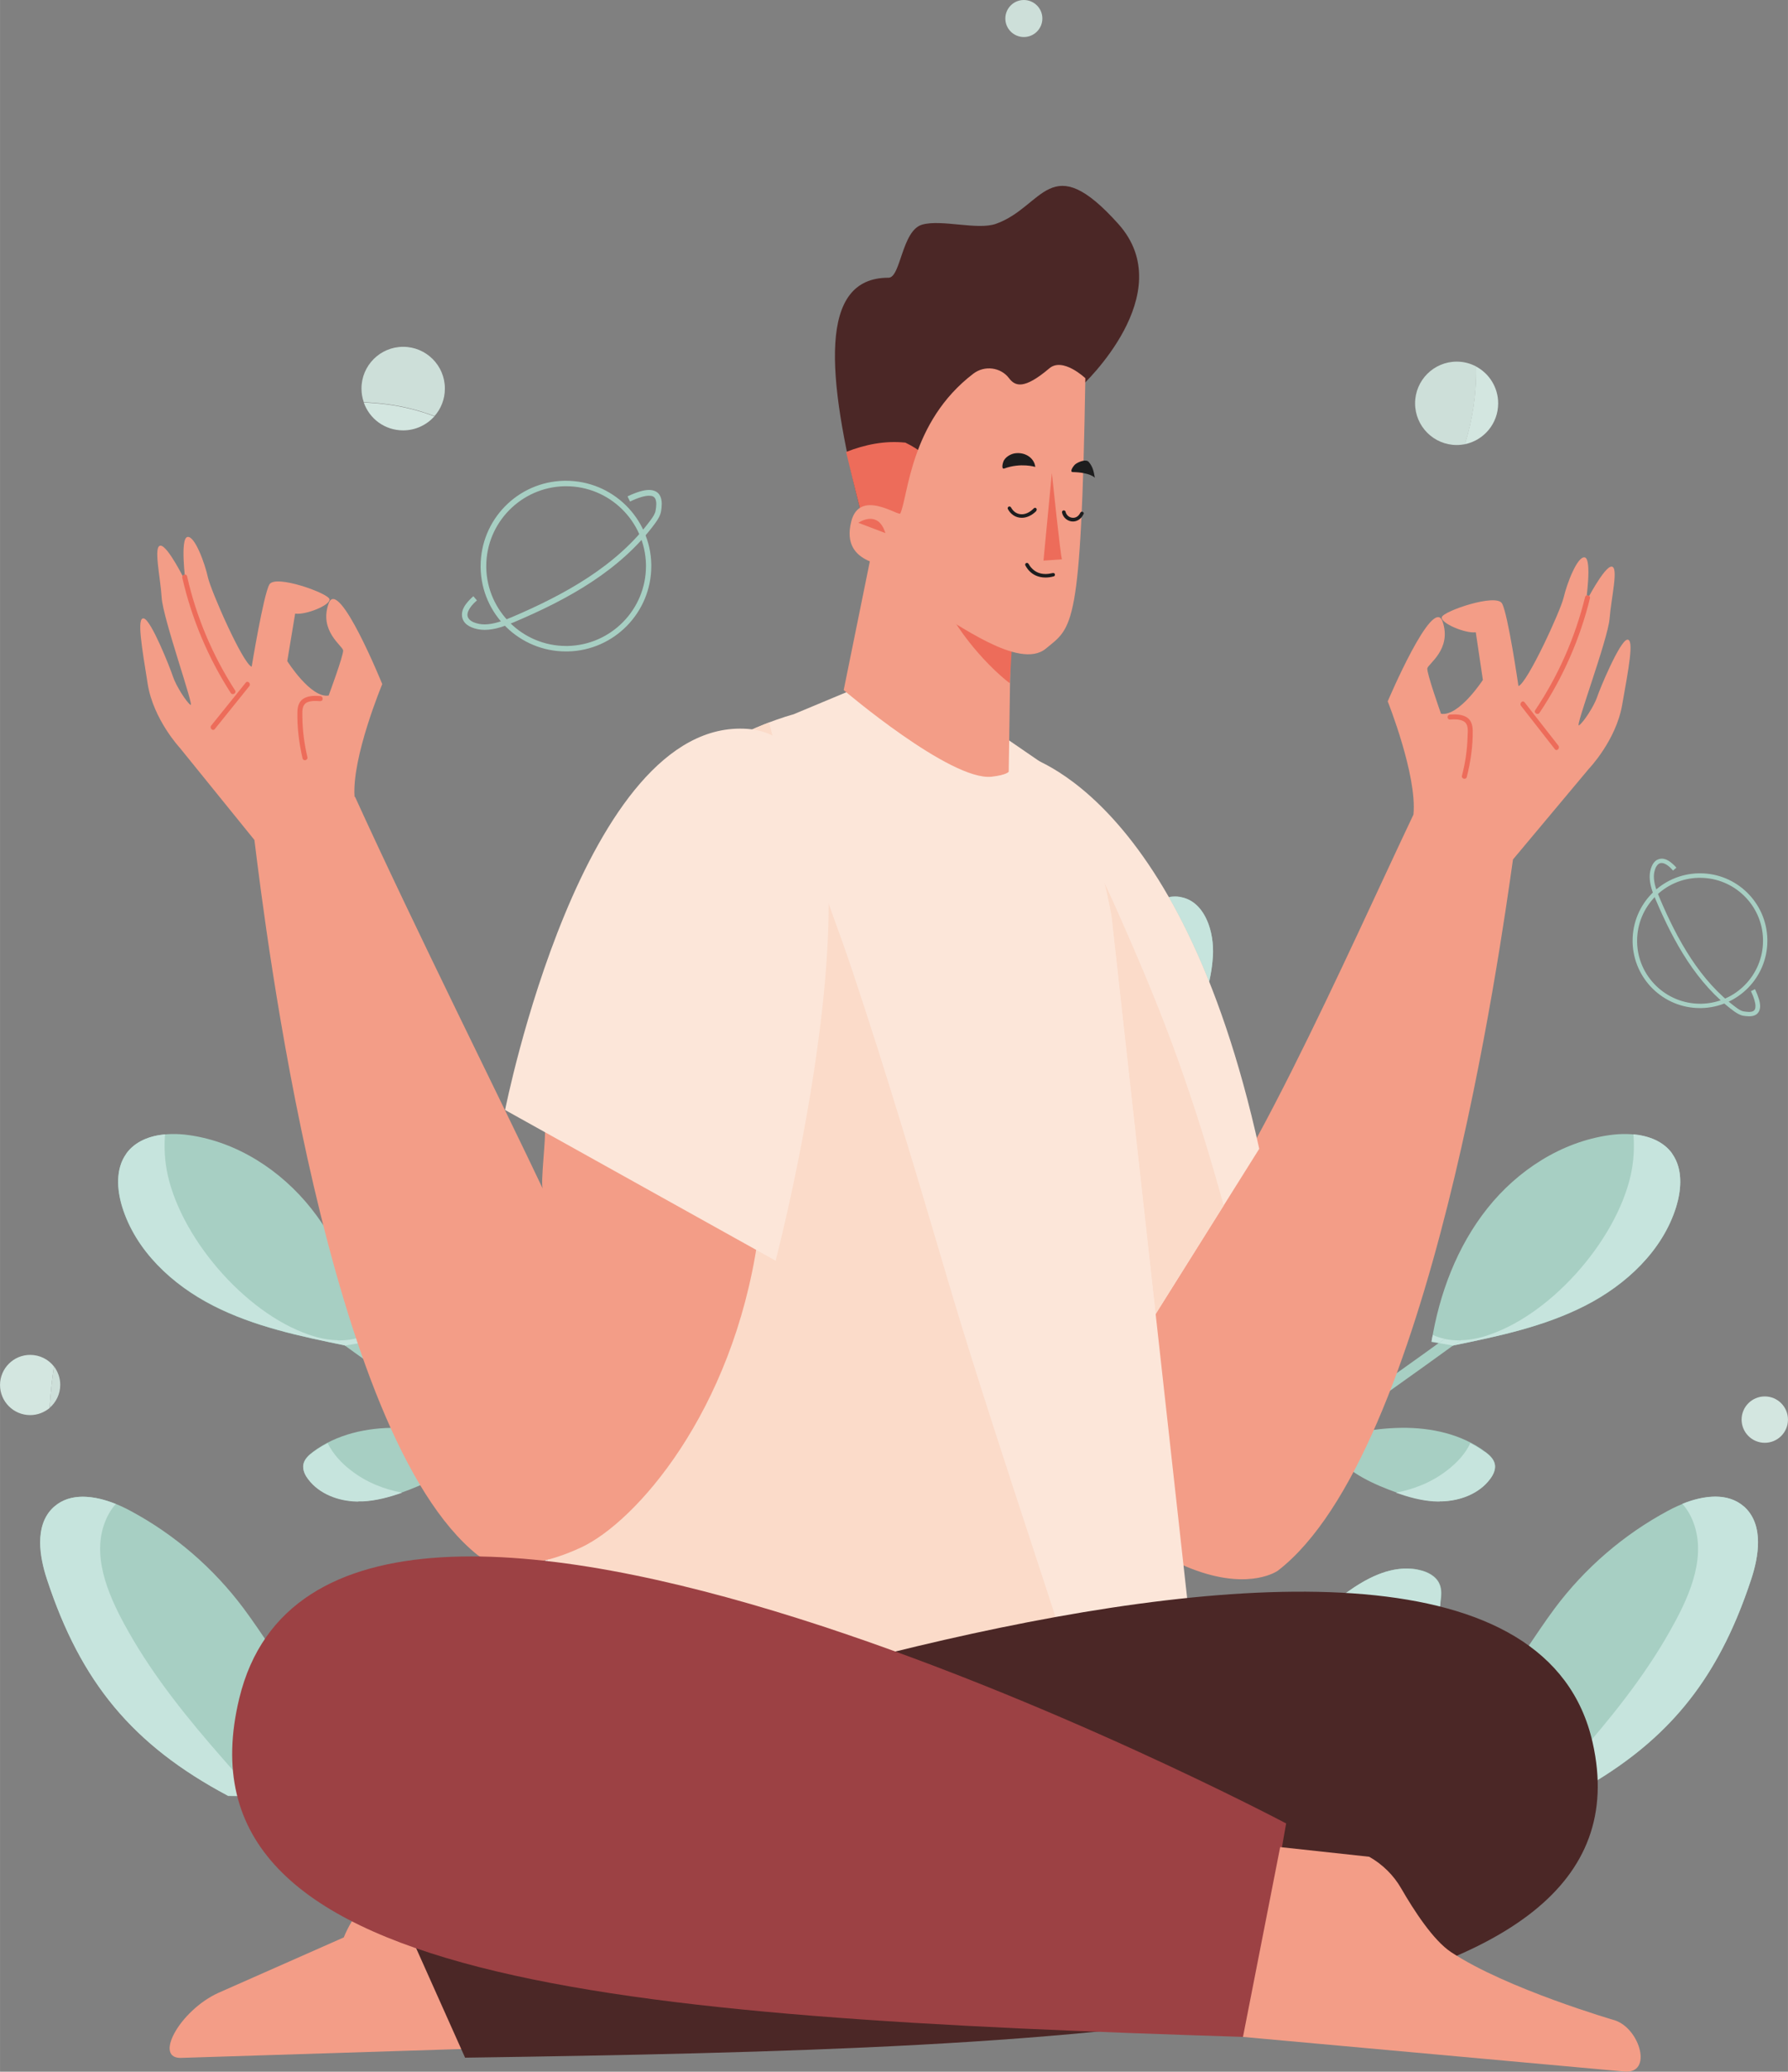 <?xml version="1.0" encoding="UTF-8"?> <!-- Creator: CorelDRAW 2020 (64-Bit) --> <svg xmlns="http://www.w3.org/2000/svg" xmlns:xlink="http://www.w3.org/1999/xlink" xmlns:xodm="http://www.corel.com/coreldraw/odm/2003" xml:space="preserve" width="90.19mm" height="104.497mm" style="shape-rendering:geometricPrecision; text-rendering:geometricPrecision; image-rendering:optimizeQuality; fill-rule:evenodd; clip-rule:evenodd" viewBox="0 0 111.05 128.67"><rect x="0" y="0" width="111.05" height="128.67" fill="#808080" stroke="none"/> <defs> <style type="text/css"> <![CDATA[ .fil3 {fill:#FEFEFE;fill-rule:nonzero} .fil8 {fill:#FCE6D9;fill-rule:nonzero} .fil9 {fill:#FBDBC9;fill-rule:nonzero} .fil6 {fill:#F39D87;fill-rule:nonzero} .fil7 {fill:#ED6C5A;fill-rule:nonzero} .fil1 {fill:#F8FBF9;fill-rule:nonzero} .fil10 {fill:#EAE1DD;fill-rule:nonzero} .fil4 {fill:#D3E6E0;fill-rule:nonzero} .fil5 {fill:#CDDFD9;fill-rule:nonzero} .fil2 {fill:#C6E4DD;fill-rule:nonzero} .fil14 {fill:#9C4144;fill-rule:nonzero} .fil0 {fill:#A7CFC3;fill-rule:nonzero} .fil11 {fill:#A4C2B4;fill-rule:nonzero} .fil12 {fill:#4B2726;fill-rule:nonzero} .fil13 {fill:#1D1D1E;fill-rule:nonzero} ]]> </style> </defs> <g id="Слой_x0020_1">  <path class="fil0" d="M97.53 111.53c5.92,-3.15 9.13,-7.06 11.23,-13.42 0.5,-1.51 0.77,-3.4 -0.39,-4.49 -1.25,-1.16 -3.27,-0.6 -4.77,0.21 -2.76,1.48 -5.18,3.57 -7.05,6.08 -2.4,3.23 -4.42,7.5 -8.38,8.21 -0.36,0.06 -0.75,0.09 -1.08,-0.09 -0.97,-0.54 -0.34,-2 0.27,-2.92 1.12,-1.69 1.86,-3.64 2.12,-5.66 0.05,-0.36 0.08,-0.75 -0.07,-1.08 -0.21,-0.49 -0.75,-0.76 -1.27,-0.87 -1.9,-0.41 -3.75,0.77 -5.25,1.99 -3.84,3.11 -9.18,8.26 -11.83,12.44l26.47 -0.38z"></path> <path class="fil0" d="M58.31 76.37c5.46,-1.66 10.37,-5.07 13.83,-9.6 1.65,-2.16 3.02,-4.67 3.19,-7.38 0.1,-1.52 -0.49,-3.39 -1.99,-3.67 -1.09,-0.2 -2.1,0.54 -2.93,1.28 -5.85,5.18 -10.24,12 -12.53,19.47l0.43 -0.09z"></path> <path class="fil0" d="M90.25 83.57c2.8,-0.57 5.65,-1.17 8.2,-2.47 2.55,-1.3 4.82,-3.42 5.66,-6.15 0.33,-1.08 0.41,-2.35 -0.24,-3.28 -0.82,-1.17 -2.48,-1.37 -3.9,-1.17 -3,0.42 -5.72,2.19 -7.6,4.56 -1.88,2.37 -2.98,5.3 -3.46,8.29l1.34 0.23z"></path> <path class="fil0" d="M85.85 85.26c0.82,-1.53 1.32,-3.21 1.68,-4.91 0.48,-2.3 0.65,-4.9 -0.73,-6.81 -0.41,-0.57 -1.02,-1.08 -1.72,-1.1 -0.42,-0.01 -0.83,0.15 -1.2,0.35 -1.51,0.84 -2.55,2.45 -2.7,4.17 -0.13,1.58 0.46,3.14 1.25,4.52 0.79,1.37 1.79,2.62 2.59,3.99l0.83 -0.21z"></path> <path class="fil0" d="M81.64 89.53c1.78,-0.42 3.59,-0.83 5.42,-0.85 1.83,-0.02 3.72,0.39 5.19,1.49 0.27,0.2 0.54,0.45 0.6,0.78 0.06,0.32 -0.1,0.64 -0.3,0.91 -0.68,0.91 -1.86,1.35 -3,1.38 -1.14,0.03 -2.25,-0.32 -3.32,-0.73 -1.44,-0.56 -2.9,-1.32 -3.68,-2.65l-0.91 -0.33z"></path> <path class="fil0" d="M75.19 94.27c0.57,-1.65 1.14,-3.32 1.3,-5.05 0.16,-1.74 -0.13,-3.57 -1.15,-4.99 -0.13,-0.18 -0.29,-0.36 -0.5,-0.43 -0.26,-0.08 -0.54,0.02 -0.77,0.16 -0.97,0.56 -1.55,1.61 -1.86,2.68 -0.78,2.69 -0,5.78 1.96,7.79l1.02 -0.15z"></path> <path class="fil0" d="M100.1 73.82c-0.85,3.5 -4.32,5.66 -7.03,7.68 -3.02,2.25 -6.1,4.42 -9.17,6.61 -6.06,4.32 -12.11,8.73 -17.4,14 -2.97,2.96 -5.67,6.18 -7.93,9.71 -0.22,0.35 -0.79,0.03 -0.56,-0.33 3.94,-6.17 9.19,-11.34 14.86,-15.93 5.76,-4.67 11.92,-8.8 17.9,-13.17 1.71,-1.24 3.43,-2.49 5.06,-3.82 1.6,-1.31 3.14,-2.85 3.64,-4.92 0.1,-0.41 0.72,-0.23 0.63,0.17z"></path> <path class="fil1" d="M89.46 99.62l0 0zm0 -0.02c0,-0 0,-0 0,-0 0,0 0,0 -0,0zm0 -0.02c0,-0.01 0,-0.01 0,-0.02 -0,0.01 -0,0.01 -0,0.02zm0 -0.02c0,-0.01 0,-0.02 0,-0.02 -0,0.01 -0,0.02 -0,0.02zm0 -0.02c0,-0.01 0,-0.01 0,-0.02 -0,0.01 -0,0.01 -0,0.02zm0 -0.02c0,-0.01 0,-0.01 0,-0.02 -0,0.01 -0,0.01 -0,0.02zm0 -0.02c0,-0.01 0,-0.01 0,-0.02 -0,0.01 -0,0.01 -0,0.02zm0 -0.02c0,-0.01 0,-0.02 0,-0.02 0.02,-0.16 0.04,-0.33 0.04,-0.5 0,0.17 -0.02,0.34 -0.04,0.5 -0,0.01 -0,0.02 -0,0.02zm-1.33 -1.98c-0.26,-0.06 -0.52,-0.08 -0.78,-0.08 -0.03,0 -0.05,0 -0.08,0 0.03,-0 0.05,-0 0.08,-0 0.26,0 0.52,0.03 0.78,0.08zm-0.98 -0.08c0,0 0.01,0 0.01,-0 -0,0 -0.01,0 -0.01,0zm0.02 -0c0,-0 0.01,-0 0.01,-0 -0,0 -0.01,0 -0.01,0zm0.02 -0c0,-0 0.01,-0 0.01,-0 -0,0 -0.01,0 -0.01,0zm0.02 -0c0,0 0.01,-0 0.01,-0 -0,0 -0.01,0 -0.01,0zm0.02 -0c0,0 0.01,0 0.01,-0 -0,0 -0.01,0 -0.01,0zm0.02 -0c0.01,0 0.01,-0 0.02,-0 -0.01,0 -0.01,0 -0.02,0zm0.02 -0c0.01,0 0.01,-0 0.02,-0 -0.01,0 -0.01,0 -0.02,0z"></path> <path class="fil2" d="M87.89 104.22c0.79,-1.42 1.33,-2.99 1.57,-4.6l0 0c0,-0.01 0,-0.01 0,-0.02 0,-0 0,-0 0,-0 0,-0.01 0,-0.01 0,-0.02 0,-0.01 0,-0.01 0,-0.02 0,-0 0,-0 0,-0 0,-0.01 0,-0.02 0,-0.02 0,-0 0,-0 0,-0 0,-0.01 0,-0.01 0,-0.02 0,-0 0,-0 0,-0 0,-0.01 0,-0.01 0,-0.02 0,-0 0,-0 0,-0 0,-0.01 0,-0.01 0,-0.02 0,-0 0,-0 0,-0 0,-0.01 0,-0.02 0,-0.02 0.02,-0.16 0.04,-0.33 0.04,-0.5 -0,-0.2 -0.03,-0.4 -0.11,-0.58 -0.21,-0.49 -0.75,-0.76 -1.27,-0.87l0 0c-0.26,-0.06 -0.52,-0.08 -0.78,-0.08 -0.03,0 -0.05,0 -0.08,0l0 0c-0.01,0 -0.01,0 -0.02,0 -0,0 -0,0 -0,0 -0.01,0 -0.01,0 -0.02,0 -0,0 -0,0 -0,0 -0,0 -0.01,0 -0.01,0 -0,0 -0,0 -0,0 -0,0 -0.01,0 -0.01,0 -0,0 -0,0 -0.01,0 -0,0 -0.01,0 -0.01,0 -0,0 -0,0 -0.01,0 -0,0 -0.01,0 -0.01,0 -0,0 -0,0 -0.01,0 -0,0 -0.01,0 -0.01,0 -1.42,0.07 -2.78,0.91 -3.96,1.82 2.21,0.79 4.09,2.74 4.68,5z"></path> <path class="fil3" d="M108.36 93.61c-0.02,-0.02 -0.03,-0.03 -0.05,-0.04l0 0c0.02,0.01 0.03,0.03 0.05,0.04z"></path> <path class="fil1" d="M95.78 111.55l1.75 -0.03c0.77,-0.41 1.5,-0.83 2.18,-1.27l0 0c-0.68,0.44 -1.41,0.86 -2.18,1.27l-1.75 0.03 0 0zm12.53 -17.98l0 0c-0.5,-0.44 -1.12,-0.62 -1.78,-0.62 -0.67,0 -1.39,0.18 -2.05,0.45l0 0c0.67,-0.27 1.38,-0.45 2.05,-0.45 0.66,0 1.28,0.18 1.78,0.62z"></path> <path class="fil2" d="M95.78 111.55l1.75 -0.03c0.77,-0.41 1.5,-0.83 2.18,-1.27 4.56,-2.94 7.22,-6.61 9.05,-12.15 0.24,-0.72 0.43,-1.54 0.43,-2.31 0,-0.83 -0.22,-1.61 -0.82,-2.18l0 0c-0.02,-0.02 -0.03,-0.03 -0.05,-0.04 -0.5,-0.44 -1.12,-0.62 -1.78,-0.62 -0.67,0 -1.38,0.18 -2.05,0.45 0.32,0.36 0.58,0.81 0.75,1.34 0.73,2.22 -0.45,4.67 -1.52,6.56 -1.62,2.88 -3.75,5.51 -5.93,7.98 -0.65,0.73 -1.31,1.51 -2.01,2.26z"></path> <path class="fil3" d="M73.31 55.71c-0.05,-0.01 -0.09,-0.01 -0.14,-0.02l0 0c0.05,0 0.09,0.01 0.14,0.02z"></path> <path class="fil1" d="M73.17 55.69l0 0c-0.05,-0 -0.09,-0.01 -0.14,-0.01 0.05,0 0.09,0 0.14,0.01z"></path> <path class="fil2" d="M75.1 60.98c0.12,-0.52 0.2,-1.05 0.23,-1.59 0.01,-0.1 0.01,-0.21 0.01,-0.32 0,-1.45 -0.61,-3.1 -2,-3.35 -0.01,-0 -0.02,-0 -0.03,-0.01 -0.05,-0.01 -0.09,-0.01 -0.14,-0.02 -0.05,-0 -0.09,-0.01 -0.14,-0.01 -0.02,-0 -0.04,-0 -0.05,-0 -0.13,0 -0.26,0.01 -0.38,0.04 0.85,1.49 1.7,3.23 2.51,5.26z"></path> <path class="fil3" d="M103.86 71.66c-0,-0 -0,-0.01 -0.01,-0.01 0,0 0,0.01 0.01,0.01zm-0.01 -0.02c-0,-0 -0,-0 -0,-0 0,0 0,0 0,0zm-0.01 -0.01c-0,-0 -0,-0 -0,-0 0,0 0,0 0,0z"></path> <path class="fil2" d="M90.27 83.56c2.8,-0.57 5.63,-1.17 8.18,-2.47 2.55,-1.3 4.82,-3.42 5.66,-6.15 0.15,-0.5 0.25,-1.03 0.25,-1.55 0,-0.62 -0.14,-1.22 -0.5,-1.73l0 0c-0,-0 -0,-0.01 -0.01,-0.01 -0,-0 -0,-0 -0,-0.01 -0,-0 -0,-0 -0,-0 -0,-0 -0,-0 -0,-0.01 -0,-0 -0,-0 -0,-0 -0.55,-0.75 -1.45,-1.09 -2.4,-1.18 0.07,0.83 0.02,1.7 -0.17,2.55 -0.93,4.12 -5.1,8.86 -9.19,10.03 -0.46,0.13 -0.92,0.2 -1.37,0.21 -0.15,0.11 -0.29,0.21 -0.44,0.32z"></path> <path class="fil2" d="M89.37 83.41c0.12,-0.09 0.24,-0.17 0.36,-0.26 -0.26,-0.05 -0.51,-0.13 -0.74,-0.24 -0.03,0.14 -0.06,0.27 -0.08,0.41l0.47 0.08z"></path> <path class="fil2" d="M90.25 83.57c0.01,-0 0.01,-0 0.02,-0l0 0c0.15,-0.11 0.29,-0.21 0.44,-0.32 -0.03,0 -0.06,0 -0.09,0 -0.3,0 -0.6,-0.03 -0.89,-0.09 -0.12,0.09 -0.24,0.17 -0.36,0.26l0 0 0.88 0.15z"></path> <path class="fil1" d="M89.42 93.25c0.04,0 0.08,-0 0.12,-0 1.14,-0.03 2.32,-0.47 3,-1.38 0.17,-0.22 0.31,-0.49 0.31,-0.77 0,0.28 -0.14,0.55 -0.31,0.77 -0.68,0.91 -1.86,1.35 -3,1.38 -0.04,0 -0.08,0 -0.12,0 -0.1,0 -0.2,-0 -0.29,-0.01 0.1,0.01 0.2,0.01 0.29,0.01zm-0.29 -0.01c-0,-0 -0.01,-0 -0.01,-0 0,0 0.01,0 0.01,0zm-0.03 -0c-0,0 -0.01,0 -0.01,-0 0,0 0.01,0 0.01,0zm-0.02 -0c-0,0 -0,0 -0,0 0,0 0,0 0,0zm3.17 -3.06c-0.01,-0 -0.01,-0.01 -0.02,-0.01 0.01,0 0.01,0.01 0.02,0.01zm-0.02 -0.02c-0,-0 -0,-0 -0.01,-0 0,0 0,0 0.01,0z"></path> <path class="fil2" d="M89.42 93.25c0.04,0 0.08,-0 0.12,-0 1.14,-0.03 2.32,-0.47 3,-1.38 0.17,-0.22 0.31,-0.49 0.31,-0.77 0,-0.05 -0,-0.09 -0.01,-0.14 -0.06,-0.33 -0.33,-0.58 -0.6,-0.78l0 0c-0.01,-0 -0.01,-0.01 -0.02,-0.01 -0,-0 -0,-0 -0.01,-0 -0,-0 -0,-0 -0.01,-0 -0.28,-0.21 -0.57,-0.38 -0.88,-0.54 -0.31,0.67 -0.85,1.24 -1.44,1.69 -0.98,0.76 -2.06,1.17 -3.18,1.39 0.77,0.27 1.55,0.49 2.36,0.54 0,0 0,0 0,0 0.01,0 0.01,0 0.02,0 0,0 0.01,0 0.01,0 0,0 0.01,0 0.01,0 0,0 0.01,0 0.01,0 0,0 0,0 0,0 0.1,0.01 0.2,0.01 0.29,0.01z"></path> <path class="fil0" d="M14.16 111.53c-5.92,-3.15 -9.13,-7.06 -11.23,-13.42 -0.5,-1.51 -0.77,-3.4 0.39,-4.49 1.25,-1.16 3.27,-0.6 4.77,0.21 2.76,1.48 5.18,3.57 7.05,6.08 2.41,3.23 4.42,7.5 8.38,8.21 0.36,0.06 0.76,0.09 1.08,-0.09 0.97,-0.54 0.34,-2 -0.27,-2.92 -1.12,-1.69 -1.86,-3.64 -2.12,-5.66 -0.05,-0.36 -0.08,-0.75 0.07,-1.08 0.21,-0.49 0.75,-0.76 1.27,-0.87 1.9,-0.41 3.75,0.77 5.25,1.99 3.84,3.11 9.18,8.26 11.83,12.44l-26.47 -0.38z"></path> <path class="fil0" d="M46.88 64.02c-2.77,-1.47 -5.06,-3.83 -6.45,-6.63 -0.66,-1.34 -1.14,-2.83 -0.94,-4.32 0.11,-0.83 0.62,-1.78 1.46,-1.77 0.61,0.01 1.08,0.51 1.44,1 2.61,3.41 4.26,7.55 4.71,11.82l-0.22 -0.1z"></path> <path class="fil0" d="M21.44 83.57c-2.8,-0.57 -5.65,-1.17 -8.2,-2.47 -2.55,-1.3 -4.82,-3.42 -5.66,-6.15 -0.33,-1.08 -0.41,-2.35 0.25,-3.28 0.82,-1.17 2.48,-1.37 3.9,-1.17 3,0.42 5.72,2.19 7.6,4.56 1.88,2.37 2.98,5.3 3.46,8.29l-1.34 0.23z"></path> <path class="fil0" d="M25.84 85.26c-0.82,-1.53 -1.32,-3.21 -1.68,-4.91 -0.48,-2.3 -0.65,-4.9 0.73,-6.81 0.41,-0.57 1.02,-1.08 1.72,-1.1 0.42,-0.01 0.83,0.15 1.2,0.35 1.51,0.84 2.55,2.45 2.7,4.17 0.13,1.58 -0.46,3.14 -1.25,4.52 -0.79,1.37 -1.79,2.62 -2.59,3.99l-0.83 -0.21z"></path> <path class="fil0" d="M30.05 89.53c-1.78,-0.42 -3.59,-0.83 -5.42,-0.85 -1.83,-0.02 -3.72,0.39 -5.19,1.49 -0.27,0.2 -0.54,0.45 -0.6,0.78 -0.06,0.32 0.1,0.64 0.3,0.91 0.69,0.91 1.86,1.35 3,1.38 1.14,0.03 2.25,-0.32 3.32,-0.73 1.44,-0.56 2.9,-1.32 3.68,-2.65l0.91 -0.33z"></path> <path class="fil0" d="M36.5 94.27c-0.57,-1.65 -1.14,-3.32 -1.3,-5.05 -0.16,-1.74 0.13,-3.57 1.15,-4.99 0.13,-0.18 0.29,-0.36 0.5,-0.43 0.26,-0.08 0.54,0.02 0.77,0.16 0.97,0.56 1.55,1.61 1.86,2.68 0.78,2.69 0,5.78 -1.96,7.79l-1.02 -0.15z"></path> <path class="fil0" d="M12.21 73.65c0.45,1.84 1.71,3.26 3.11,4.48 1.42,1.23 2.95,2.33 4.46,3.44 2.99,2.2 6.02,4.33 9.04,6.49 5.98,4.27 11.93,8.66 17.12,13.89 2.89,2.91 5.51,6.08 7.72,9.54 0.23,0.35 -0.34,0.68 -0.56,0.33 -4.01,-6.27 -9.39,-11.49 -15.16,-16.13 -5.85,-4.7 -12.1,-8.86 -18.14,-13.3 -1.65,-1.21 -3.33,-2.41 -4.88,-3.74 -1.51,-1.3 -2.86,-2.84 -3.34,-4.82 -0.1,-0.41 0.53,-0.58 0.63,-0.17z"></path> <path class="fil1" d="M22.23 99.62c-0,-0 -0,-0 -0,-0 0,0 0,0 0,0zm-0 -0.02c-0,-0 -0,-0.01 -0,-0.01 0,0 0,0.01 0,0.01zm-0 -0.02c-0,-0.02 -0,-0.03 -0.01,-0.05 0,0.01 0,0.03 0.01,0.05zm-0.01 -0.05c-0,-0.01 -0,-0.02 -0,-0.02 0,0.01 0,0.02 0,0.02zm-0 -0.02c-0,-0.01 -0,-0.01 -0,-0.02 0,0.01 0,0.01 0,0.02zm-0 -0.02c-0,-0.01 -0,-0.01 -0,-0.02 0,0.01 0,0.01 0,0.02zm-0 -0.02c-0,-0.01 -0,-0.02 -0,-0.02 -0.02,-0.16 -0.04,-0.33 -0.04,-0.5 -0,0.17 0.02,0.34 0.04,0.5 0,0.01 0,0.02 0,0.02zm1.33 -1.98c0.26,-0.06 0.52,-0.08 0.78,-0.08 0.03,0 0.06,0 0.09,0 -0.03,-0 -0.06,-0 -0.09,-0 -0.26,0 -0.52,0.03 -0.78,0.08zm1.08 -0.07c-0,0 -0,0 -0,0 0,0 0,0 0,0zm-0.02 -0c-0,0 -0,0 -0,0 0,0 0,0 0,0zm-0.02 -0c-0,0 -0,0 -0,-0 0,0 0,0 0,0zm-0.02 -0c-0,0 -0,0 -0,0 0,0 0,0 0,0zm-0.03 -0c-0,0 -0,0 -0.01,-0 0,0 0,0 0.01,0zm-0.01 -0c-0,-0 -0.01,-0 -0.01,-0 0,0 0.01,0 0.01,0zm-0.02 -0c-0,-0 -0.01,-0 -0.01,-0 0,0 0.01,0 0.01,0zm-0.02 -0c-0,-0 -0.01,-0 -0.01,-0 0,0 0.01,0 0.01,0zm-0.02 -0c-0,0 -0.01,-0 -0.01,-0 0,0 0.01,0 0.01,0zm-0.02 -0c-0.01,0 -0.01,0 -0.01,-0 0,0 0.01,0 0.01,0zm-0.02 -0c-0.01,0 -0.01,-0 -0.02,-0 0.01,0 0.01,0 0.02,0z"></path> <path class="fil2" d="M23.8 104.22c0.59,-2.26 2.47,-4.2 4.68,-5 -1.15,-0.89 -2.48,-1.71 -3.86,-1.82 -0,0 -0,0 -0,0 -0.01,-0 -0.01,-0 -0.02,-0 -0,0 -0,0 -0,0 -0.01,-0 -0.01,-0 -0.02,-0 -0,0 -0,0 -0,-0 -0.01,0 -0.01,-0 -0.02,-0 -0,0 -0,0 -0,0 -0.01,-0 -0.02,-0 -0.03,-0 -0,0 -0,0 -0.01,-0 -0,0 -0,0 -0.01,0 -0,-0 -0.01,-0 -0.01,-0 -0,0 -0,0 -0,0 -0,-0 -0.01,-0 -0.01,-0 -0,0 -0,0 -0.01,0 -0,-0 -0.01,-0 -0.01,-0 -0,0 -0,0 -0,0 -0,0 -0.01,-0 -0.01,-0 -0,0 -0,0 -0,-0 -0,0 -0.01,0 -0.01,-0 -0,0 -0,0 -0,0 -0.01,0 -0.01,-0 -0.02,-0 -0,0 -0,0 -0,0 -0.03,-0 -0.06,-0 -0.09,-0 -0.26,0 -0.52,0.03 -0.78,0.08l0 0c-0.52,0.11 -1.06,0.38 -1.27,0.87 -0.08,0.18 -0.11,0.38 -0.11,0.58 -0,0.17 0.02,0.34 0.04,0.5 0,0.01 0,0.02 0,0.02 0,0 0,0 0,0 0,0.01 0,0.01 0,0.02 0,0 0,0 0,0 0,0.01 0,0.01 0,0.02 0,0 0,0 0,0 0,0.01 0,0.02 0,0.02 0,0 0,0 0,0 0,0.01 0,0.03 0.01,0.05 0,0 0,0.01 0,0.01 0,0 0,0.01 0,0.01 0,0 0,0.01 0,0.01 0,0 0,0 0,0 0.23,1.61 0.77,3.18 1.57,4.6z"></path> <path class="fil3" d="M15.9 111.55l0 0 -1.75 -0.03c-5.92,-3.15 -9.13,-7.06 -11.23,-13.42 -0.24,-0.72 -0.43,-1.54 -0.43,-2.31 0,0.77 0.19,1.58 0.43,2.31 2.1,6.37 5.31,10.27 11.23,13.42l1.75 0.03zm-12.58 -17.94c0.02,-0.02 0.05,-0.04 0.07,-0.06l0 0c-0.02,0.02 -0.05,0.04 -0.07,0.06z"></path> <path class="fil1" d="M3.4 93.55c0.5,-0.43 1.11,-0.6 1.76,-0.6 0.67,0 1.38,0.18 2.05,0.45l0 0c-0.67,-0.27 -1.38,-0.45 -2.05,-0.45 -0.65,0 -1.26,0.17 -1.76,0.6l0 0z"></path> <path class="fil2" d="M15.9 111.55c-0.7,-0.75 -1.36,-1.52 -2.01,-2.26 -2.17,-2.47 -4.31,-5.1 -5.93,-7.98 -1.07,-1.9 -2.24,-4.35 -1.52,-6.56 0.18,-0.54 0.43,-0.98 0.75,-1.34 -0.67,-0.27 -1.38,-0.45 -2.05,-0.45 -0.65,0 -1.26,0.17 -1.76,0.6 -0.02,0.02 -0.05,0.04 -0.07,0.06l0 0c-0.6,0.56 -0.82,1.34 -0.82,2.18 0,0.77 0.19,1.58 0.43,2.31 2.1,6.37 5.31,10.27 11.23,13.42l1.75 0.03z"></path> <path class="fil3" d="M7.83 71.66c0,-0 0,-0.01 0.01,-0.01 -0,0 -0,0.01 -0.01,0.01zm0.01 -0.01c0,-0 0,-0 0,-0 -0,0 -0,0 -0,0zm0.01 -0.01c0,-0 0,-0 0,-0 -0,0 -0,0 -0,0zm0.01 -0.01c0,-0 0,-0 0,-0 0,0 -0,0 -0,0z"></path> <path class="fil2" d="M21.42 83.56c-0.15,-0.11 -0.29,-0.21 -0.44,-0.32 -0.45,-0.01 -0.91,-0.08 -1.37,-0.21 -4.1,-1.17 -8.26,-5.91 -9.19,-10.03 -0.19,-0.86 -0.24,-1.72 -0.17,-2.55 -0.95,0.09 -1.84,0.43 -2.39,1.17 0,0 -0,0 -0,0 -0,0 -0,0 -0.01,0.01 -0,0 -0,0 -0,0 -0,0 -0,0 -0,0.01 -0,0 -0,0 -0,0 -0,0 -0,0 -0,0.01 -0,0 -0,0.01 -0.01,0.01l0 0c-0.66,0.93 -0.58,2.19 -0.25,3.28l0 0c0.84,2.74 3.11,4.85 5.66,6.15 2.54,1.3 5.38,1.89 8.18,2.47z"></path> <path class="fil2" d="M22.32 83.41l0.47 -0.08c-0.02,-0.14 -0.05,-0.27 -0.08,-0.41 -0.24,0.1 -0.49,0.18 -0.75,0.24 0.12,0.09 0.24,0.17 0.36,0.26z"></path> <path class="fil2" d="M21.44 83.57l0.88 -0.15 0 0c-0.12,-0.09 -0.24,-0.17 -0.36,-0.26 -0.29,0.06 -0.58,0.09 -0.89,0.09 -0.03,0 -0.06,0 -0.09,-0 0.15,0.11 0.29,0.21 0.44,0.32l0 0c0.01,0 0.01,0 0.02,0z"></path> <path class="fil1" d="M26.67 85.47c0.8,-1.37 1.8,-2.61 2.59,-3.99 0.72,-1.25 1.27,-2.64 1.27,-4.07 0,1.43 -0.55,2.83 -1.27,4.07 -0.79,1.37 -1.79,2.62 -2.59,3.99l-0.83 -0.21c-0,-0.01 -0.01,-0.01 -0.01,-0.02 0,0.01 0.01,0.01 0.01,0.02l0.83 0.21zm-0.84 -0.23c-0,-0 -0,-0.01 -0.01,-0.01 0,0 0.01,0.01 0.01,0.01z"></path> <path class="fil2" d="M26.67 85.47c0.8,-1.37 1.8,-2.61 2.59,-3.99 0.72,-1.25 1.27,-2.64 1.27,-4.07 0,-0.15 -0.01,-0.3 -0.02,-0.44 -0.14,-1.72 -1.19,-3.34 -2.7,-4.17 -0.15,-0.08 -0.3,-0.15 -0.45,-0.21 1.1,3.12 1.69,6.59 -0.12,9.49 -0.45,0.71 -1.11,1.03 -1.78,1.03 -0.19,0 -0.39,-0.03 -0.58,-0.08 0.26,0.75 0.56,1.49 0.93,2.2 0,0 0.01,0.01 0.01,0.01 0,0 0,0 0,0 0,0.01 0.01,0.01 0.01,0.02l0.83 0.21z"></path> <path class="fil1" d="M22.27 93.25c0.07,0 0.14,-0 0.2,-0 -0.07,0 -0.14,0 -0.2,0 -0.04,0 -0.08,-0 -0.12,-0 -1.14,-0.03 -2.32,-0.47 -3,-1.38 -0.17,-0.22 -0.31,-0.49 -0.31,-0.77 -0,0.28 0.14,0.55 0.31,0.77 0.69,0.91 1.86,1.35 3,1.38 0.04,0 0.08,0 0.12,0zm0.21 -0c0,-0 0.01,-0 0.01,-0 -0,0 -0.01,0 -0.01,0zm0.03 -0c0,0 0,0 0.01,0 -0,0 -0,0 -0.01,0zm0.02 -0c0,0 0,0 0,-0 -0,0 -0,0 -0,0zm-3.08 -3.07c0.01,-0.01 0.02,-0.01 0.03,-0.02 -0.01,0.01 -0.02,0.01 -0.03,0.02z"></path> <path class="fil2" d="M22.27 93.25c0.07,0 0.14,-0 0.2,-0 0,0 0,0 0.01,0 0,-0 0.01,-0 0.01,-0 0,0 0.01,0 0.01,-0 0,0 0,0 0.01,0 0.01,-0 0.01,-0 0.02,-0 0,0 0,0 0,-0 0.83,-0.04 1.65,-0.26 2.44,-0.54 -1.12,-0.22 -2.2,-0.63 -3.18,-1.39 -0.59,-0.45 -1.12,-1.03 -1.44,-1.69 -0.3,0.16 -0.6,0.33 -0.88,0.54 -0.01,0.01 -0.02,0.01 -0.03,0.02l0 0c-0.27,0.2 -0.54,0.45 -0.6,0.78 -0.01,0.05 -0.01,0.09 -0.01,0.14 -0,0.28 0.14,0.55 0.31,0.77 0.69,0.91 1.86,1.35 3,1.38 0.04,0 0.08,0 0.12,0z"></path> <path class="fil4" d="M109.61 89.61c0.79,0 1.44,-0.64 1.44,-1.44 0,-0.79 -0.64,-1.44 -1.44,-1.44 -0.79,0 -1.44,0.64 -1.44,1.44 0,0.79 0.64,1.44 1.44,1.44z"></path> <path class="fil4" d="M90.98 27.59c1.18,-0.24 2.07,-1.28 2.07,-2.54 0,-0.99 -0.56,-1.86 -1.38,-2.29 0.04,1.67 -0.21,3.28 -0.69,4.83z"></path> <path class="fil5" d="M90.47 27.64c0.18,0 0.35,-0.02 0.52,-0.05 0.48,-1.55 0.73,-3.16 0.69,-4.83 -0.36,-0.19 -0.77,-0.3 -1.2,-0.3 -1.43,0 -2.59,1.16 -2.59,2.59 0,1.43 1.16,2.59 2.59,2.59z"></path> <path class="fil4" d="M25.04 26.73c0.77,0 1.46,-0.34 1.94,-0.87 -0.95,-0.36 -1.94,-0.61 -2.95,-0.74 -0.47,-0.06 -0.95,-0.1 -1.44,-0.13 0.35,1.02 1.31,1.74 2.45,1.74z"></path> <path class="fil5" d="M26.98 25.85c0.41,-0.46 0.65,-1.06 0.65,-1.72 0,-1.43 -1.16,-2.59 -2.59,-2.59 -1.43,0 -2.59,1.16 -2.59,2.59 0,0.3 0.05,0.58 0.14,0.84 0.49,0.03 0.97,0.07 1.44,0.13 1.01,0.13 2,0.38 2.95,0.74z"></path> <path class="fil5" d="M63.59 2.3c0.64,0 1.15,-0.52 1.15,-1.15 0,-0.64 -0.52,-1.15 -1.15,-1.15 -0.64,0 -1.15,0.52 -1.15,1.15 0,0.64 0.52,1.15 1.15,1.15z"></path> <path class="fil4" d="M1.87 87.89c0.46,0 0.88,-0.17 1.21,-0.44 0.05,-0.86 0.14,-1.72 0.27,-2.58 -0.34,-0.44 -0.88,-0.72 -1.48,-0.72 -1.03,0 -1.87,0.84 -1.87,1.87 0,1.03 0.84,1.87 1.87,1.87z"></path> <path class="fil5" d="M3.08 87.44c0.4,-0.34 0.66,-0.86 0.66,-1.43 0,-0.43 -0.15,-0.83 -0.39,-1.15 -0.13,0.86 -0.22,1.72 -0.27,2.58z"></path> <path class="fil5" d="M22.44 63.58c0.4,0 0.72,-0.32 0.72,-0.72 0,-0.4 -0.32,-0.72 -0.72,-0.72 -0.4,0 -0.72,0.32 -0.72,0.72 0,0.4 0.32,0.72 0.72,0.72z"></path> <path class="fil6" d="M87.79 50.59c-3.85,8.09 -11.28,25.07 -15.14,27.92 -4.75,3.5 -13.92,4.53 -13.92,4.53 14.04,19.34 20.64,14.51 20.64,14.51 9.46,-7.31 13.81,-38.6 14.6,-44.17l4.72 -5.64c0,0 1.67,-1.74 2.06,-3.95 0.39,-2.21 0.77,-4.14 0.31,-4.06 -0.46,0.09 -1.69,3.03 -1.87,3.58 -0.19,0.55 -0.84,1.56 -1.12,1.74 -0.28,0.18 1.8,-5.34 1.9,-6.63 0.1,-1.29 0.58,-3.22 0.12,-3.23 -0.46,-0 -1.59,2.2 -1.59,2.2 0,0 0.39,-2.67 -0.07,-2.77 -0.46,-0.1 -1.12,1.65 -1.31,2.48 -0.19,0.83 -2.26,5.33 -2.81,5.51 0,0 -0.65,-4.48 -1.02,-5.13 -0.36,-0.65 -3.65,0.48 -3.74,0.85 -0.1,0.37 1.47,1.03 2.11,0.94l0.44 2.96c0,0 -1.49,2.29 -2.6,2.1 0,0 -0.9,-2.54 -0.85,-2.82 0.05,-0.28 1.53,-1.19 0.95,-2.9 -0.59,-1.71 -3.41,4.95 -3.41,4.95 0,0 1.83,4.58 1.6,7.02z"></path> <path class="fil7" d="M98.75 37.16c-0.62,2.53 -1.68,4.94 -3.13,7.11 -0.11,0.17 -0.38,0.01 -0.27,-0.16 1.44,-2.15 2.48,-4.52 3.1,-7.03 0.05,-0.19 0.35,-0.11 0.3,0.08z"></path> <path class="fil7" d="M90.06 44.38c0.32,-0.02 0.67,-0.02 0.97,0.13 0.34,0.17 0.43,0.51 0.44,0.86 0.01,0.97 -0.13,1.95 -0.37,2.89 -0.05,0.19 -0.35,0.11 -0.3,-0.08 0.21,-0.8 0.33,-1.62 0.35,-2.45 0.01,-0.32 0.08,-0.76 -0.26,-0.94 -0.25,-0.13 -0.56,-0.12 -0.83,-0.1 -0.2,0.01 -0.2,-0.3 0,-0.31z"></path> <path class="fil7" d="M96.57 46.53c-0.7,-0.9 -1.4,-1.79 -2.1,-2.69 -0.12,-0.16 0.1,-0.38 0.22,-0.22 0.7,0.9 1.4,1.8 2.1,2.69 0.12,0.16 -0.1,0.38 -0.22,0.22z"></path> <path class="fil8" d="M63.33 46.83c0,0 9.91,1.92 14.88,24.52l-7.48 11.93 -7.4 -36.45z"></path> <path class="fil9" d="M71.77 81.62l4.23 -6.75c-0.83,-3.03 -1.76,-6.03 -2.82,-9 -1.04,-2.92 -2.24,-5.78 -3.49,-8.62 -0.36,-0.82 -0.72,-1.63 -1.11,-2.44 0.19,0.77 0.34,1.5 0.45,2.12l2.74 24.68zm-7.09 -34.26c0,-0 0,-0.01 0,-0.01 -0.03,-0.01 -0.05,-0.03 -0.08,-0.04l0.08 0.05z"></path> <path class="fil8" d="M34.01 105.49c0,0 -0.37,-36.31 1.71,-47.25 2.07,-10.95 13.55,-13.87 13.55,-13.87l4.07 -1.7 8.45 2.71 2.97 2.04c2.47,1.77 3.79,6.67 4.28,9.52l5.38 48.52 -40.4 0.03z"></path> <path class="fil10" d="M34 104.13c-0.01,-2.07 -0.03,-6.32 0.01,-11.49 -0.04,-0.03 -0.08,-0.06 -0.12,-0.09 -0.06,5.22 -0.06,9.47 -0.06,11.42 0.06,0.06 0.12,0.11 0.17,0.17zm0.02 -12.3c0.1,-11.49 0.46,-27.07 1.7,-33.6 -1.24,6.56 -1.67,22.11 -1.82,33.51 0.04,0.03 0.08,0.06 0.12,0.09z"></path> <path class="fil11" d="M33.83 105.12l0.18 -0c-0,-0.23 -0,-0.56 -0.01,-0.98 -0.06,-0.06 -0.12,-0.11 -0.17,-0.17 0,0.74 0,1.15 0,1.15z"></path> <path class="fil11" d="M34.01 92.64c0,-0.27 0,-0.53 0.01,-0.8 -0.04,-0.03 -0.08,-0.06 -0.12,-0.09 -0,0.27 -0.01,0.53 -0.01,0.8 0.04,0.03 0.08,0.06 0.12,0.09z"></path> <path class="fil10" d="M35.72 58.23c0,-0.01 0,-0.02 0.01,-0.03 -0,0.01 -0,0.02 -0.01,0.03zm0.01 -0.04c0,-0.01 0,-0.01 0,-0.02 -0,0.01 -0,0.01 -0,0.02zm0.01 -0.03c0,-0.01 0,-0.01 0,-0.02 -0,0.01 -0,0.01 -0,0.02zm0.01 -0.03c0,-0.01 0,-0.02 0.01,-0.03 -0,0.01 -0,0.02 -0.01,0.03zm0.01 -0.04c0,-0 0,-0.01 0,-0.01 -0,0 -0,0.01 -0,0.01zm0.01 -0.03c0,-0 0,-0.01 0,-0.01 -0,0 -0,0.01 -0,0.01zm0.01 -0.03c0,-0.01 0,-0.01 0,-0.01 -0,0 -0,0.01 -0,0.01zm0.01 -0.04c0,-0 0,-0.01 0,-0.01 -0,0 -0,0.01 -0,0.01zm0.01 -0.03c0,-0 0,-0.01 0,-0.01 -0,0 -0,0.01 -0,0.01zm0.01 -0.03c0,-0 0,-0.01 0,-0.01 -0,0 -0,0.01 -0,0.01zm0.01 -0.07c0,-0 0,-0.01 0,-0.01 -0,0 -0,0.01 -0,0.01zm0.01 -0.03c0,-0 0,-0.01 0,-0.01 -0,0 -0,0.01 -0,0.01zm0.01 -0.03c0,-0 0,-0 0,-0 0,0 -0,0 -0,0zm0.01 -0.05c0,-0 0,-0 0,-0 -0,0 -0,0 -0,0zm0.01 -0.02c0,-0 0,-0 0,-0.01 -0,0 -0,0.01 -0,0.01zm0.01 -0.03c0,-0 0,-0 0,-0 -0,0 -0,0 -0,0zm0.02 -0.07c0,-0 0,-0.01 0,-0.01 -0,0 -0,0.01 -0,0.01zm0.01 -0.03c0,-0 0,-0 0,-0.01 -0,0 -0,0 -0,0.01zm0.02 -0.07c0,-0 0,-0 0,-0.01 -0,0 -0,0 -0,0.01zm0.01 -0.03c0,-0 0,-0 0,-0.01 -0,0 -0,0 -0,0.01zm0.01 -0.03c0,-0 0,-0 0,-0.01 -0,0 -0,0 -0,0.01zm0.02 -0.07c0,-0 0,-0.01 0,-0.01 -0,0 -0,0.01 -0,0.01zm0.01 -0.03c0,-0 0,-0.01 0,-0.01 -0,0 -0,0 -0,0.01zm0.02 -0.07c0,-0 0,-0 0,-0.01 -0,0 -0,0 -0,0.01zm0.01 -0.02c0,-0 0,-0.01 0,-0.01 -0,0 -0,0.01 -0,0.01zm0.01 -0.03c0,-0 0,-0.01 0,-0.01 -0,0 -0,0.01 -0,0.01zm0.01 -0.04c0,-0 0,-0 0,-0.01 -0,0 -0,0 -0,0.01zm0.01 -0.02c0,-0 0,-0.01 0,-0.01 -0,0 -0,0.01 -0,0.01zm0.01 -0.03c0,-0 0,-0.01 0,-0.01 -0,0 -0,0.01 -0,0.01zm0.01 -0.03c0,-0.01 0,-0.01 0,-0.02 -0,0.01 -0,0.01 -0,0.02zm0.01 -0.04c0,-0 0,-0.01 0,-0.01 -0,0.01 -0,0.01 -0,0.01zm0.01 -0.03c0,-0.01 0,-0.01 0,-0.02 -0,0 -0,0.01 -0,0.02zm0.01 -0.03c0,-0.01 0,-0.01 0.01,-0.02 -0,0.01 -0,0.01 -0.01,0.02zm0.01 -0.03c0,-0.01 0,-0.02 0.01,-0.02 -0,0.01 -0,0.02 -0.01,0.02zm0.01 -0.03c0,-0.01 0,-0.01 0.01,-0.02 -0,0.01 -0,0.01 -0.01,0.02zm0.01 -0.03c0,-0.01 0,-0.02 0.01,-0.02 -0,0.01 -0,0.02 -0.01,0.02zm0.01 -0.03c0,-0.01 0.01,-0.02 0.01,-0.03 -0,0.01 -0.01,0.02 -0.01,0.03zm0.01 -0.03c0,-0.01 0,-0.02 0.01,-0.03 -0,0.01 -0,0.02 -0.01,0.03zm0.01 -0.03c0,-0.01 0,-0.02 0.01,-0.03 -0,0.01 -0,0.02 -0.01,0.03zm0.01 -0.03c0.01,-0.02 0.01,-0.04 0.02,-0.06 -0.01,0.02 -0.01,0.04 -0.02,0.06zm0.02 -0.06c0,-0.01 0.01,-0.02 0.01,-0.03 -0,0.01 -0.01,0.02 -0.01,0.03zm0.01 -0.03c1.42,-5.02 4.88,-8.16 7.9,-10.02 -3.02,1.86 -6.48,5 -7.9,10.02z"></path> <path class="fil9" d="M34.01 105.12l33.03 -0.09c-2.48,-7.81 -5.85,-17.66 -8.17,-25.52 -1.9,-6.44 -3.81,-12.87 -5.94,-19.24 -1.72,-5.14 -3.89,-10.14 -5.16,-15.4 -0.98,0.37 -2.34,0.98 -3.81,1.89 -3.02,1.87 -6.48,5 -7.9,10.02 0,0 0,0 -0,0 -0,0.01 -0.01,0.02 -0.01,0.03l-0 0c-0.01,0.02 -0.01,0.04 -0.02,0.06 0,0 -0,0 -0,0 -0,0.01 -0,0.02 -0.01,0.03 -0,0 -0,0 -0,0 -0,0.01 -0.01,0.02 -0.01,0.03 -0,0 -0,0 -0,0 -0,0.01 -0.01,0.02 -0.01,0.03 0,0 -0,0 -0,0 -0,0.01 -0,0.02 -0.01,0.02 -0,0 -0,0.01 -0,0.01 -0,0.01 -0,0.01 -0.01,0.02 -0,0 -0,0.01 -0,0.01 -0,0.01 -0,0.02 -0.01,0.02 -0,0 -0,0.01 -0,0.01 -0,0.01 -0,0.01 -0.01,0.02 -0,0 -0,0.01 -0,0.01 -0,0.01 -0,0.01 -0,0.02 -0,0 -0,0.01 -0,0.01 -0,0 -0,0.01 -0,0.01 -0,0.01 -0,0.01 -0,0.02 -0,0.01 -0,0.01 -0,0.02 -0,0 -0,0.01 -0,0.01 -0,0 -0,0.01 -0,0.01 -0,0.01 -0,0.01 -0,0.02 -0,0 -0,0.01 -0,0.01 -0,0.01 -0,0.01 -0,0.02 -0,0 -0,0 -0,0.01 -0,0.01 -0.01,0.02 -0.01,0.04 -0,0 -0,0.01 -0,0.01 -0,0.01 -0,0.01 -0,0.02 -0,0 -0,0.01 -0,0.01 -0,0.01 -0,0.01 -0,0.02 -0,0 -0,0 -0,0.01 -0.01,0.02 -0.01,0.04 -0.02,0.06 -0,0 -0,0.01 -0,0.01 -0,0.01 -0,0.01 -0,0.02 -0,0 -0,0.01 -0,0.01 -0.01,0.02 -0.01,0.04 -0.02,0.06 -0,0 -0,0 -0,0.01 -0,0.01 -0,0.01 -0,0.02 -0,0 -0,0 -0,0.01 -0,0.01 -0,0.01 -0,0.02 -0,0 -0,0 -0,0.01 -0,0.02 -0.01,0.04 -0.01,0.06 -0,0 -0,0 -0,0.01 -0,0.01 -0,0.01 -0,0.02 -0,0 -0,0.01 -0,0.01 -0,0.02 -0.01,0.04 -0.01,0.06 -0,0 -0,0 -0,0 -0,0.01 -0,0.01 -0,0.02 -0,0 -0,0 -0,0.01 -0,0.01 -0,0.01 -0,0.02 0,0 -0,0 -0,0 -0,0.01 -0.01,0.03 -0.01,0.04 -0,0 -0,0 -0,0 -0,0.01 -0,0.01 -0,0.02 -0,0 -0,0.01 -0,0.01 -0,0.01 -0,0.01 -0,0.02 -0,0 -0,0.01 -0,0.01 -0,0.02 -0.01,0.04 -0.01,0.06 -0,0 -0,0.01 -0,0.01 -0,0.01 -0,0.01 -0,0.02 -0,0 -0,0.01 -0,0.01 -0,0.01 -0,0.01 -0,0.02 -0,0 -0,0.01 -0,0.01 -0,0.01 -0,0.02 -0.01,0.03 -0,0.01 -0,0.01 -0,0.01 -0,0 -0,0.01 -0,0.01 -0,0 -0,0.01 -0,0.01 -0,0.01 -0,0.01 -0,0.02 -0,0 -0,0.01 -0,0.01 -0,0.01 -0,0.01 -0,0.01 -0,0.01 -0,0.02 -0.01,0.03 -0,0 -0,0.01 -0,0.01 -0,0.01 -0,0.01 -0,0.02 -0,0 -0,0.01 -0,0.01 -0,0.01 -0,0.01 -0,0.02 -0,0 -0,0.01 -0,0.01 -0,0.01 -0,0.02 -0.01,0.03l0 0c-1.24,6.54 -1.61,22.11 -1.7,33.6 -0,0.27 -0,0.54 -0.01,0.8 -0.04,5.17 -0.02,9.43 -0.01,11.49 0,0.42 0.01,0.75 0.01,0.98z"></path> <path class="fil6" d="M62.75 41.21l0.05 -1.03 -0.33 -0.02 -6.45 -6.35c0,0 -1.09,0.66 -1.24,0.91 -0.15,0.25 -0.69,-0.18 -0.69,-0.18l-1.69 8.32c0,0 6.64,5.66 9.19,5.38 0.95,-0.11 1.06,-0.31 1.06,-0.31l0.1 -6.73z"></path> <path class="fil7" d="M55.85 33.47l6.99 6.84 -0.13 2.12c0,0 -3.71,-2.72 -5.21,-7.66l-1.65 -1.3z"></path> <path class="fil12" d="M53.84 31.66c0,0 2.28,0.22 3,1.31l3.16 -5.68c0,0 1.11,-4.25 2.36,-3.2 1.25,1.06 2.33,1.72 3.2,1.44 0.87,-0.28 1.67,-1.61 1.67,-1.61 0,0 6.11,-5.68 2.23,-10.01 -4.25,-4.74 -4.62,-1.07 -7.6,-0.01 -1.15,0.41 -3.37,-0.29 -4.58,0.05 -1.28,0.36 -1.33,3.31 -2.1,3.3 -4.36,-0.01 -3.85,6.07 -1.77,14.32l0.44 0.09z"></path> <path class="fil7" d="M56.21 27.48c0.89,0.43 1.67,1.02 2.19,1.93 0.07,0.13 0.15,0.23 0.24,0.34l-1.79 3.23c-0.72,-1.09 -3,-1.31 -3,-1.31l-0.44 -0.09c-0.32,-1.28 -0.61,-2.44 -0.86,-3.51 1.18,-0.46 2.39,-0.71 3.67,-0.58z"></path> <path class="fil6" d="M55.92 31.89c-0.09,0.2 -2.53,-1.57 -3.05,0.5 -0.71,2.81 2.52,2.63 2.74,3.02 0.45,0.8 0.04,1.37 2.35,2.52 1.41,0.7 5.33,3.72 6.99,2.36 1.66,-1.37 2.2,-1.13 2.46,-16.8 0,0 -1.4,-1.33 -2.24,-0.61 -1.57,1.33 -2.12,1.11 -2.5,0.61 -0.52,-0.69 -1.53,-0.81 -2.22,-0.28 -3.93,3 -4.03,7.59 -4.54,8.7z"></path> <path class="fil7" d="M53.31 32.47c0,0 1.22,-0.86 1.68,0.64l-1.68 -0.64z"></path> <path class="fil7" d="M65.33 29.37l-0.52 5.45 1.15 -0.08c-0.07,0.01 -0.63,-5.36 -0.63,-5.36z"></path> <path class="fil13" d="M62.37 29.1c1.04,-0.38 1.93,-0.1 1.93,-0.1 -0.06,-0.54 -0.6,-0.92 -1.22,-0.85 -0.23,0.02 -0.56,0.17 -0.72,0.43 -0.07,0.11 -0.2,0.58 0.01,0.52z"></path> <path class="fil13" d="M66.61 29.32c1.1,0.02 1.39,0.35 1.39,0.35 -0.08,-0.42 -0.12,-0.67 -0.38,-0.98 -0.15,-0.18 -0.58,-0.04 -0.83,0.14 -0.1,0.08 -0.39,0.47 -0.17,0.49z"></path> <path class="fil13" d="M64.37 31.73c-0.28,0.29 -0.61,0.43 -0.91,0.43 -0.36,0 -0.68,-0.2 -0.86,-0.54 -0.03,-0.05 -0.01,-0.12 0.04,-0.15 0.05,-0.03 0.12,-0.01 0.15,0.04 0.15,0.28 0.39,0.43 0.67,0.43 0.23,0 0.5,-0.11 0.75,-0.37 0.04,-0.04 0.11,-0.04 0.15,-0 0.04,0.04 0.04,0.11 0,0.15z"></path> <path class="fil13" d="M67.29 31.94c-0.14,0.3 -0.4,0.45 -0.65,0.45 -0.31,0 -0.61,-0.22 -0.68,-0.56 -0.01,-0.06 0.03,-0.12 0.09,-0.13 0.06,-0.01 0.12,0.03 0.13,0.08 0.05,0.23 0.25,0.38 0.47,0.38 0.17,-0 0.34,-0.09 0.45,-0.32 0.03,-0.05 0.09,-0.08 0.15,-0.05 0.05,0.03 0.08,0.09 0.05,0.15z"></path> <path class="fil13" d="M63.89 35.02l0 0c0.01,0.03 0.09,0.19 0.26,0.34 0.17,0.15 0.41,0.29 0.79,0.29 0.13,0 0.28,-0.02 0.45,-0.06 0.06,-0.01 0.12,0.02 0.13,0.08 0.01,0.06 -0.02,0.12 -0.08,0.13 -0.19,0.05 -0.35,0.07 -0.51,0.07 -0.46,0 -0.78,-0.19 -0.97,-0.38 -0.2,-0.19 -0.27,-0.38 -0.28,-0.38 -0.02,-0.06 0,-0.12 0.06,-0.14 0.06,-0.02 0.12,0 0.14,0.06z"></path> <path class="fil6" d="M22.05 49.49c3.71,8.15 9.22,19.17 11.67,24.36 -0.18,-0.28 0.21,-3.23 0.12,-3.87 6.06,3.92 13.22,7.03 13.22,7.03 -1.56,10.69 -7.57,17.52 -10.97,19.1 -4.36,2.03 -6.43,0.47 -6.43,0.47 -9.34,-7.47 -13.17,-38.82 -13.86,-44.41l-4.63 -5.72c0,0 -1.65,-1.77 -2,-3.98 -0.35,-2.22 -0.7,-4.16 -0.24,-4.06 0.46,0.1 1.63,3.06 1.81,3.61 0.18,0.55 0.82,1.57 1.09,1.76 0.27,0.19 -1.71,-5.36 -1.79,-6.66 -0.08,-1.29 -0.53,-3.23 -0.07,-3.23 0.46,0 1.55,2.23 1.55,2.23 0,0 -0.35,-2.68 0.12,-2.77 0.46,-0.09 1.09,1.67 1.27,2.5 0.18,0.83 2.17,5.37 2.72,5.56 0,0 0.73,-4.47 1.1,-5.11 0.37,-0.64 3.64,0.54 3.73,0.91 0.09,0.37 -1.48,1 -2.13,0.9l-0.49 2.95c0,0 1.46,2.32 2.57,2.14 0,0 0.94,-2.53 0.9,-2.81 -0.04,-0.28 -1.51,-1.21 -0.9,-2.91 0.61,-1.7 3.33,5.01 3.33,5.01 0,0 -1.9,4.55 -1.72,7z"></path> <path class="fil7" d="M11.62 35.8c0.57,2.52 1.58,4.91 2.98,7.08 0.11,0.17 -0.16,0.33 -0.27,0.16 -1.41,-2.19 -2.43,-4.62 -3.01,-7.16 -0.04,-0.2 0.26,-0.28 0.3,-0.08z"></path> <path class="fil7" d="M19.89 43.55c-0.26,-0.02 -0.56,-0.04 -0.81,0.07 -0.36,0.17 -0.3,0.61 -0.3,0.94 0.01,0.83 0.12,1.65 0.31,2.46 0.05,0.2 -0.25,0.28 -0.3,0.08 -0.22,-0.94 -0.34,-1.92 -0.32,-2.89 0.01,-0.36 0.11,-0.69 0.45,-0.86 0.3,-0.15 0.65,-0.14 0.97,-0.12 0.2,0.02 0.2,0.33 0,0.31z"></path> <path class="fil7" d="M13.12 45.06c0.71,-0.89 1.43,-1.77 2.14,-2.66 0.13,-0.16 0.35,0.07 0.22,0.22 -0.71,0.89 -1.43,1.77 -2.14,2.66 -0.13,0.16 -0.35,-0.07 -0.22,-0.22z"></path> <path class="fil6" d="M27.17 114.57l-2.84 2.46c-1.43,0.65 -2.46,2.01 -2.98,3.3l-7.78 3.44c-2.41,1.09 -4.1,4.17 -2.25,4.04l23.07 -0.73 -7.22 -12.5z"></path> <path class="fil12" d="M28.89 127.81l-6.51 -14.56c0,0 71.22,-28.73 76.54,-5.01 3.99,17.78 -30.47,18.98 -70.04,19.56z"></path> <path class="fil14" d="M77.56 126.51l2.32 -13.26c0,0 -59.3,-31.41 -65.02,-7.77 -4.29,17.72 23.15,19.79 62.69,21.04z"></path> <path class="fil6" d="M79.51 114.72l5.53 0.6c0.83,0.47 1.52,1.15 1.99,1.97 0.79,1.37 1.99,3.22 3.09,3.95 3.43,2.28 10.21,4.25 10.21,4.25 1.55,0.55 2.32,3.33 0.56,3.17l-23.69 -2.15 2.31 -11.79z"></path> <path class="fil8" d="M48.17 78.3l-16.8 -9.36c0,0 4.82,-24.4 15.05,-23.67 10.23,0.73 1.75,33.04 1.75,33.04z"></path> <path class="fil0" d="M35.26 40.29l0 0.17 -0.11 0c-2.88,0 -5.24,-2.3 -5.3,-5.19l-0 -0.11c0,-2.88 2.3,-5.24 5.19,-5.3l0.11 -0c2.88,0 5.24,2.3 5.3,5.19l0 0.11c0,2.88 -2.3,5.24 -5.19,5.3l-0 -0.17 -0 -0.17c2.7,-0.06 4.86,-2.27 4.86,-4.96l-0 -0.1c-0.06,-2.7 -2.27,-4.86 -4.96,-4.86l-0.1 0c-2.7,0.06 -4.86,2.27 -4.86,4.96l0 0.1c0.06,2.7 2.27,4.86 4.96,4.86l0.1 -0 0 0.17z"></path> <path class="fil0" d="M38.99 30.82c0.58,-0.27 1,-0.39 1.32,-0.39 0.29,-0 0.52,0.11 0.64,0.29 0.12,0.18 0.15,0.39 0.15,0.58 0,0.16 -0.02,0.31 -0.04,0.44l0 0c-0.05,0.3 -0.22,0.55 -0.37,0.76 -2.15,2.93 -5.45,4.74 -8.76,6.14 -0.56,0.24 -1.19,0.48 -1.83,0.48 -0.28,0 -0.55,-0.05 -0.82,-0.16 -0.18,-0.08 -0.38,-0.2 -0.49,-0.4 -0.07,-0.12 -0.1,-0.25 -0.1,-0.38 0,-0.24 0.1,-0.46 0.24,-0.65 0.14,-0.19 0.31,-0.36 0.47,-0.5l0.22 0.26c-0.15,0.13 -0.3,0.28 -0.41,0.44 -0.11,0.16 -0.18,0.32 -0.18,0.45 0,0.07 0.02,0.14 0.06,0.21 0.06,0.11 0.19,0.2 0.33,0.26 0.22,0.09 0.45,0.13 0.68,0.13 0.55,0 1.14,-0.22 1.69,-0.45 3.28,-1.4 6.53,-3.19 8.62,-6.03 0.15,-0.2 0.28,-0.4 0.31,-0.6l0 0c0.02,-0.12 0.04,-0.26 0.04,-0.39 0,-0.16 -0.03,-0.3 -0.09,-0.38 -0.06,-0.08 -0.14,-0.14 -0.36,-0.14 -0.24,-0 -0.62,0.09 -1.18,0.36l-0.15 -0.31z"></path> <path class="fil0" d="M101.54 58.51l-0.14 0 -0 -0.09c0,-2.27 1.82,-4.13 4.1,-4.18l0.09 -0c2.27,0 4.13,1.82 4.18,4.1l0 0.09c0,2.27 -1.82,4.13 -4.1,4.18l-0.09 0c-2.27,0 -4.13,-1.82 -4.18,-4.1l0.14 -0 0.14 -0c0.04,2.13 1.79,3.83 3.91,3.83l0.08 -0c2.13,-0.04 3.83,-1.79 3.83,-3.91l-0 -0.08c-0.04,-2.13 -1.79,-3.83 -3.91,-3.83l-0.08 0c-2.13,0.04 -3.83,1.79 -3.83,3.91l0 0.08 -0.14 0z"></path> <path class="fil0" d="M109.01 61.45c0.21,0.46 0.31,0.79 0.31,1.04 0,0.23 -0.09,0.41 -0.23,0.51 -0.14,0.1 -0.3,0.12 -0.46,0.12 -0.13,0 -0.25,-0.02 -0.34,-0.03 -0.24,-0.04 -0.43,-0.17 -0.6,-0.29 -2.31,-1.7 -3.74,-4.3 -4.85,-6.91 -0.19,-0.44 -0.38,-0.94 -0.38,-1.44 0,-0.22 0.04,-0.44 0.13,-0.65 0.06,-0.14 0.16,-0.3 0.32,-0.39 0.1,-0.05 0.2,-0.08 0.3,-0.08 0.19,0 0.36,0.08 0.51,0.19 0.15,0.11 0.29,0.24 0.4,0.37l-0.21 0.18c-0.1,-0.12 -0.22,-0.24 -0.35,-0.33 -0.13,-0.09 -0.25,-0.14 -0.36,-0.14 -0.06,0 -0.11,0.01 -0.16,0.04 -0.08,0.05 -0.16,0.15 -0.21,0.26 -0.07,0.17 -0.11,0.35 -0.11,0.54 -0,0.43 0.17,0.9 0.36,1.34 1.1,2.59 2.51,5.15 4.76,6.8 0.16,0.12 0.32,0.22 0.48,0.24 0.09,0.01 0.2,0.03 0.3,0.03 0.12,0 0.24,-0.02 0.3,-0.07 0.06,-0.05 0.11,-0.11 0.11,-0.29 0,-0.19 -0.07,-0.49 -0.28,-0.93l0.24 -0.12 0 0z"></path> </g> </svg> 